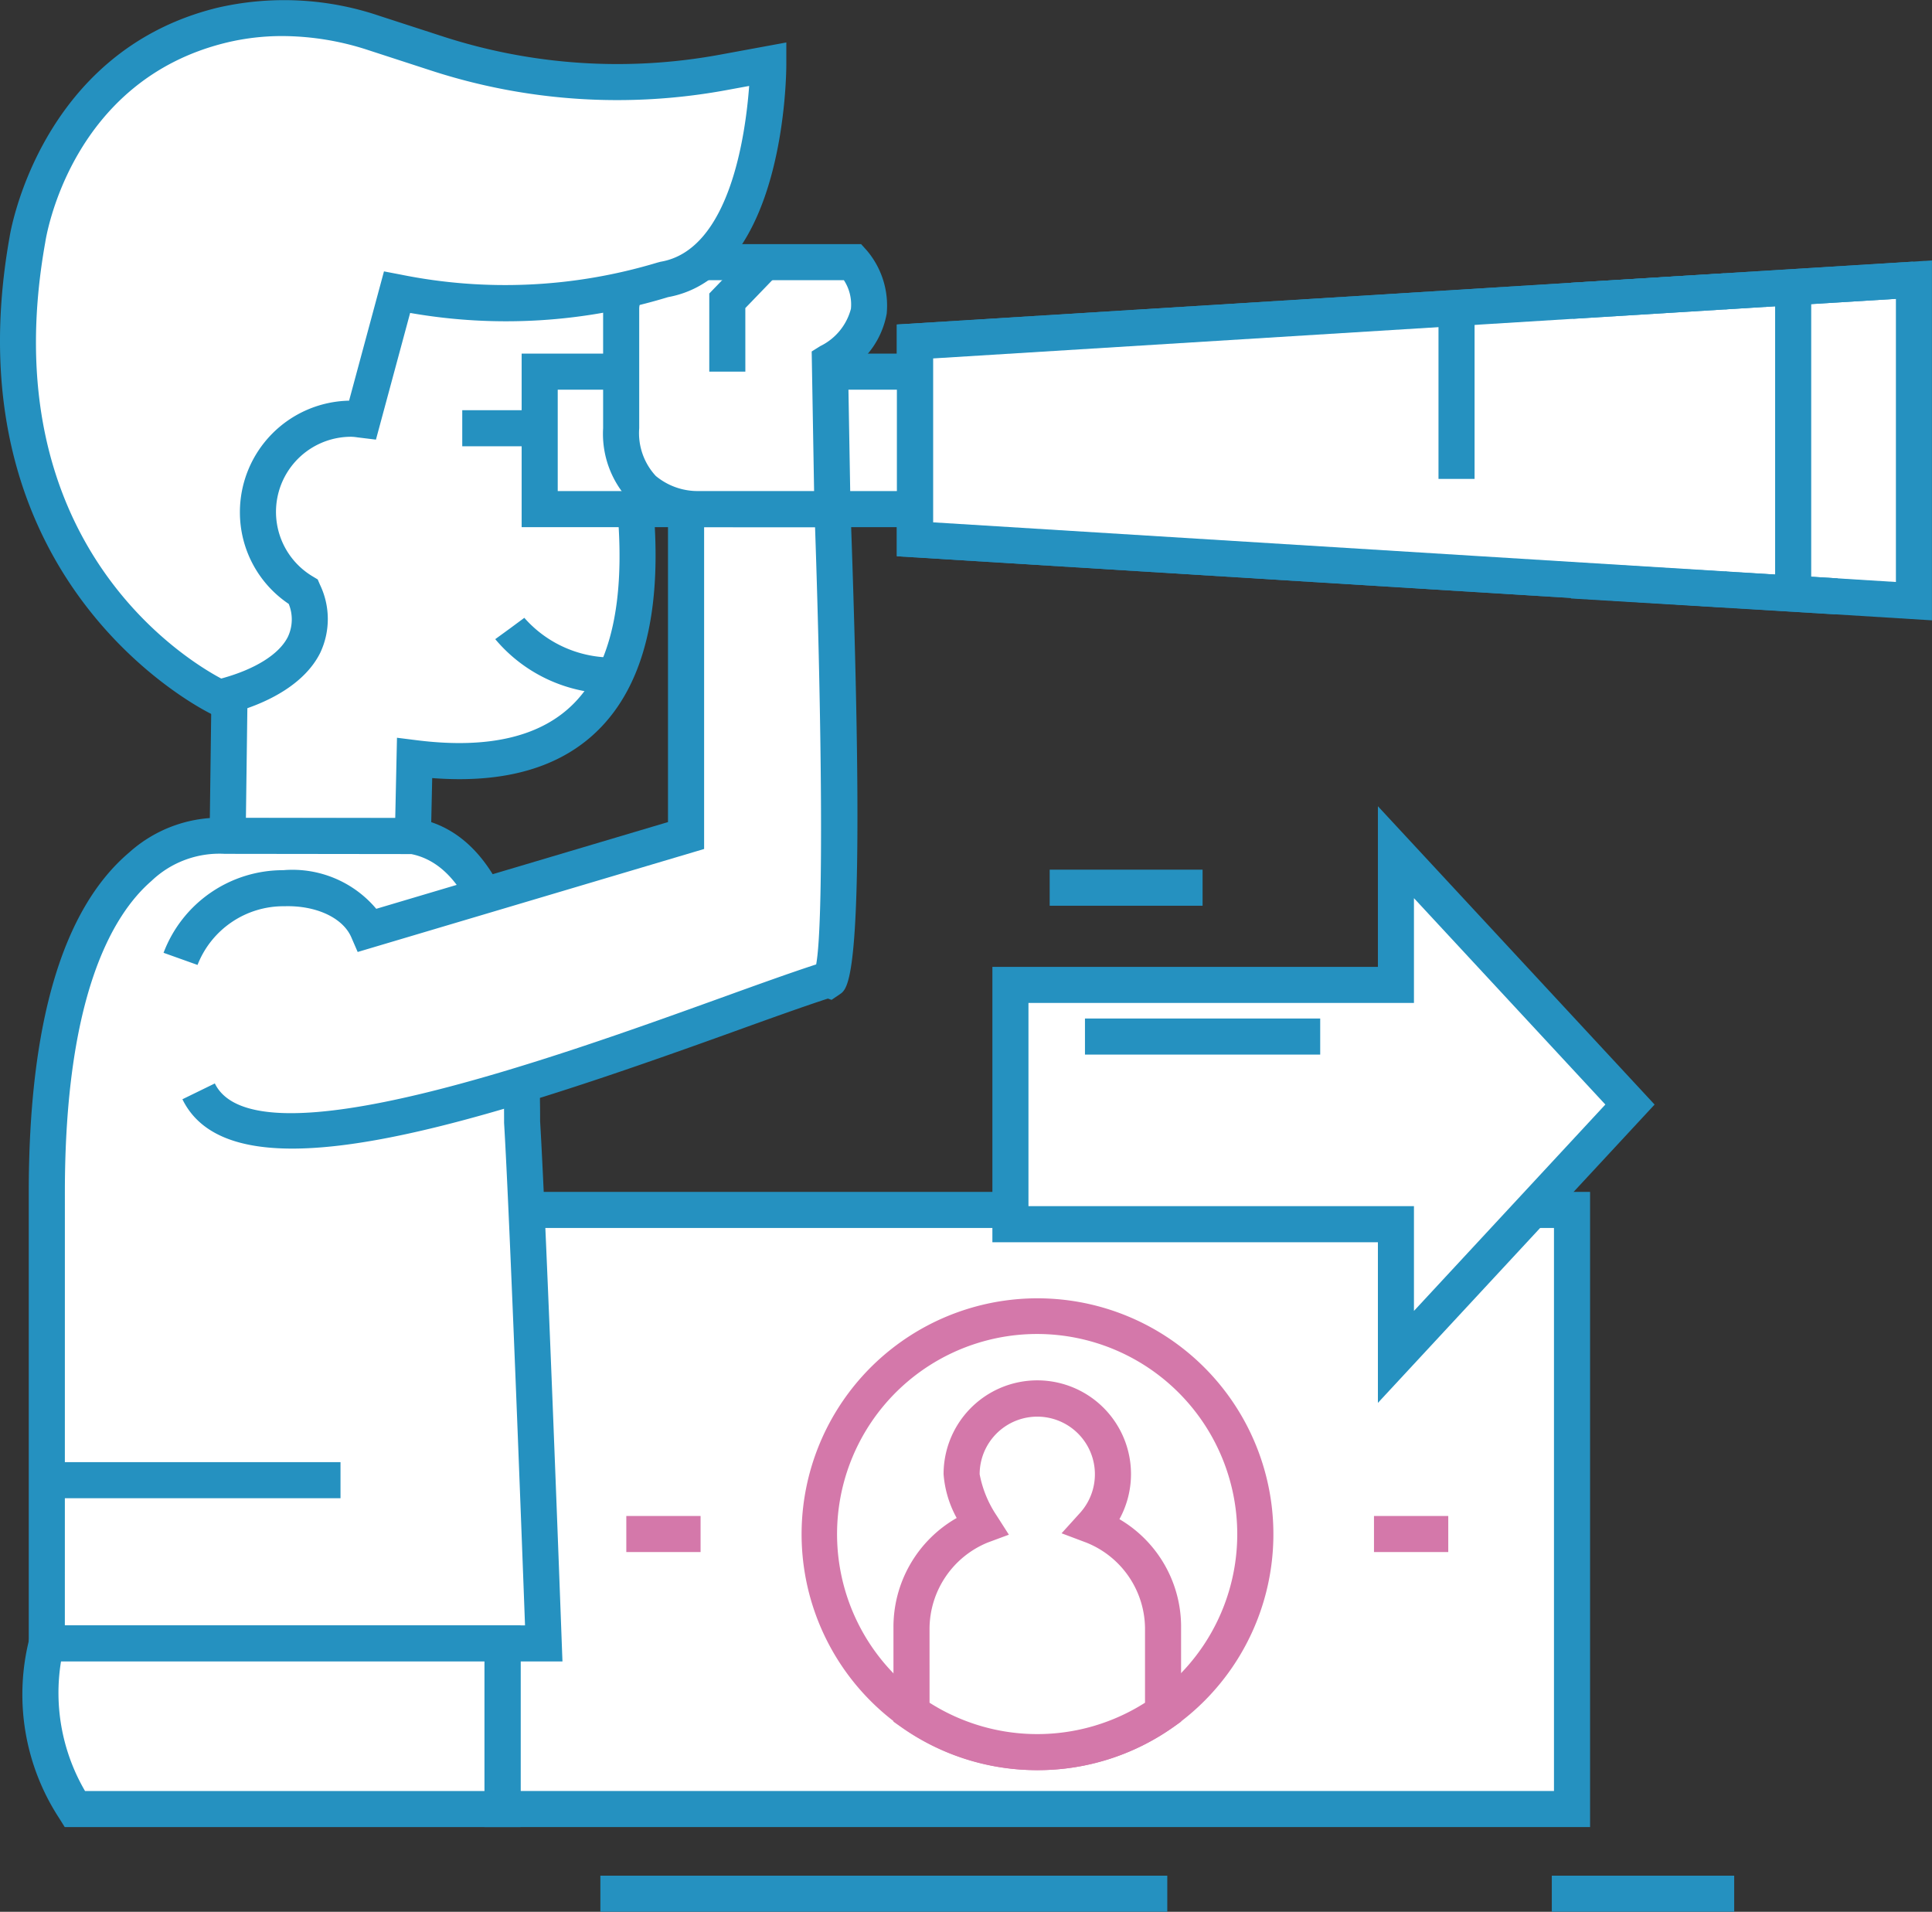 <svg xmlns="http://www.w3.org/2000/svg" width="149" height="147.434" viewBox="0 0 149 147.434">
  <rect x="0" y="0" width="149" height="147.434" fill="#333333" stroke="none"/>
  <g id="组_426" data-name="组 426" transform="translate(-9.356 -11.909)">
    <g id="组_399" data-name="组 399" transform="translate(46.719 103.826)">
      <rect id="矩形_58" data-name="矩形 58" width="82.485" height="46.201" transform="translate(1.391 1.391)" fill="#fff"/>
      <path id="路径_677" data-name="路径 677" d="M121.479,126.961H36.212V77.977h85.267Zm-82.484-2.782h79.7V80.759h-79.7Z" transform="translate(-36.212 -77.977)" fill="#2591c0"/>
    </g>
    <g id="组_400" data-name="组 400" transform="translate(71.144 112.002)">
      <path id="路径_678" data-name="路径 678" d="M88.4,101.672A16.818,16.818,0,1,1,71.585,84.853,16.807,16.807,0,0,1,88.4,101.672Z" transform="translate(-53.377 -83.463)" fill="#fff"/>
      <path id="路径_679" data-name="路径 679" d="M71.975,120.271a18.193,18.193,0,1,1,10.505-3.326A18.1,18.1,0,0,1,71.975,120.271Zm0-33.635A15.432,15.432,0,1,0,87.4,102.061,15.442,15.442,0,0,0,71.975,86.636Z" transform="translate(-53.768 -83.854)" fill="#d478aa"/>
    </g>
    <g id="组_401" data-name="组 401" transform="translate(55.658 156.559)">
      <rect id="矩形_59" data-name="矩形 59" width="43.722" height="2.782" fill="#2591c0"/>
    </g>
    <g id="组_402" data-name="组 402" transform="translate(129.034 156.559)">
      <rect id="矩形_60" data-name="矩形 60" width="14.067" height="2.782" fill="#2591c0"/>
    </g>
    <g id="组_403" data-name="组 403" transform="translate(57.658 128.819)">
      <rect id="矩形_61" data-name="矩形 61" width="5.728" height="2.782" transform="translate(0)" fill="#d478aa"/>
    </g>
    <g id="组_404" data-name="组 404" transform="translate(115.321 128.819)">
      <rect id="矩形_62" data-name="矩形 62" width="5.728" height="2.782" fill="#d478aa"/>
    </g>
    <g id="组_405" data-name="组 405" transform="translate(78.262 118.373)">
      <path id="路径_680" data-name="路径 680" d="M79.284,107.12v6.507a16.856,16.856,0,0,1-19.4,0V107.12c0-5.9,5.408-7.9,5.408-7.9s-1.543-2.414-1.543-3.957a5.836,5.836,0,1,1,10.113,3.972S79.284,101.224,79.284,107.12Z" transform="translate(-58.493 -88.042)" fill="#fff"/>
      <path id="路径_681" data-name="路径 681" d="M69.974,118.48a18.108,18.108,0,0,1-10.5-3.324l-.59-.416v-7.229a9.675,9.675,0,0,1,4.875-8.477,8.289,8.289,0,0,1-1.01-3.377,7.227,7.227,0,1,1,13.562,3.468,9.619,9.619,0,0,1,4.755,8.385v7.228l-.589.416A18.1,18.1,0,0,1,69.974,118.48Zm-8.307-5.2a15.476,15.476,0,0,0,16.617,0v-5.767a7.188,7.188,0,0,0-4.515-6.576l-1.919-.723,1.373-1.518a4.444,4.444,0,1,0-7.692-3.036,8.592,8.592,0,0,0,1.323,3.207l.931,1.455-1.619.6a7.216,7.216,0,0,0-4.5,6.593Z" transform="translate(-58.884 -88.433)" fill="#d478aa"/>
    </g>
    <g id="组_406" data-name="组 406" transform="translate(18.075 19.913)">
      <path id="路径_682" data-name="路径 682" d="M54.345,31.36,39.054,18.776,16.8,25.665l7.393,33.917L24,73.7H38.288l.131-6.007C62.371,70.713,54.4,43.2,54.09,38.985,55.025,36.232,54.2,33.694,54.345,31.36Z" transform="translate(-15.164 -17.226)" fill="#fff"/>
      <path id="路径_683" data-name="路径 683" d="M40.109,75.522H23.051l.2-15.364L15.623,25.15l24.194-7.488,16.418,13.51-.043.707a16.9,16.9,0,0,0,.086,2.315,13.925,13.925,0,0,1-.316,5.377c.057.469.184,1.192.326,2.009,1.007,5.754,3.1,17.727-3.008,24.134-2.924,3.068-7.305,4.394-13.044,3.948ZM25.87,72.74H37.386l.134-6.188,1.532.192c5.571.7,9.677-.289,12.215-2.949,5.139-5.391,3.208-16.429,2.28-21.735-.2-1.141-.344-1.964-.385-2.535l-.021-.282.09-.269a10.9,10.9,0,0,0,.274-4.555c-.053-.648-.107-1.312-.11-1.98L39.206,20.763l-20.322,6.29,7.155,32.825Z" transform="translate(-15.623 -17.662)" fill="#2591c0"/>
    </g>
    <g id="组_407" data-name="组 407" transform="translate(11.574 74.953)">
      <path id="路径_684" data-name="路径 684" d="M48.605,80.3c.021-8.723-1.272-20.77-8.421-22.036H25.9S11.95,55.969,11.95,85.748v34.778H50.275S49.109,88.611,48.605,80.3Z" transform="translate(-10.559 -56.833)" fill="#fff"/>
      <path id="路径_685" data-name="路径 685" d="M52.11,122.308H10.95V86.138c0-13.032,2.6-21.85,7.735-26.208a10.446,10.446,0,0,1,7.691-2.668l14.441.022c7.943,1.407,9.59,13.471,9.57,23.366.5,8.3,1.657,39.9,1.669,40.217Zm-38.377-2.782H49.223c-.234-6.323-1.18-31.563-1.615-38.752l0-.086c.018-7.19-.893-19.388-7.159-20.643l-14.383-.018a7.576,7.576,0,0,0-5.653,2.091c-3.045,2.638-6.678,8.946-6.678,24.021Z" transform="translate(-10.95 -57.224)" fill="#2591c0"/>
    </g>
    <g id="组_408" data-name="组 408" transform="translate(21.975 49.78)">
      <path id="路径_686" data-name="路径 686" d="M20.758,85.031C25.191,94.124,57.64,80.12,69.315,76.4c1.656.735.326-36.273.326-36.273H58.351V65.3l-24.54,7.3c-2-4.627-11.991-4.64-14.444,2.215" transform="translate(-18.058 -38.739)" fill="#fff"/>
      <path id="路径_687" data-name="路径 687" d="M28.347,89.837c-4.165,0-7.155-1.106-8.471-3.805l2.5-1.22c3.1,6.359,26.425-2.052,38.956-6.572,2.884-1.041,5.4-1.949,7.42-2.607.6-3.222.415-19.116-.086-33.72H60.11V66.731L33.392,74.674,32.9,73.54c-.652-1.509-2.724-2.468-5.159-2.393a7.118,7.118,0,0,0-6.7,4.526l-2.62-.936a9.851,9.851,0,0,1,9.23-6.371,8.444,8.444,0,0,1,7.173,2.979l22.5-6.689V39.13H71.352l.047,1.341c1.3,36.03-.082,36.963-.822,37.463l-.639.433-.281-.1c-1.978.644-4.5,1.553-7.379,2.592C48.982,85.652,36.444,89.837,28.347,89.837Z" transform="translate(-18.426 -39.13)" fill="#2591c0"/>
    </g>
    <g id="组_409" data-name="组 409" transform="translate(12.965 124.667)">
      <rect id="矩形_63" data-name="矩形 63" width="22.651" height="2.782" fill="#2591c0"/>
    </g>
    <g id="组_410" data-name="组 410" transform="translate(45.006 43.543)">
      <rect id="矩形_64" data-name="矩形 64" width="9.421" height="2.782" fill="#2591c0"/>
    </g>
    <g id="组_411" data-name="组 411" transform="translate(78.526 31.993)">
      <path id="路径_688" data-name="路径 688" d="M137.121,52.2l-77.047-4.77V32.178l77.047-4.77Z" transform="translate(-58.683 -25.929)" fill="#fff"/>
      <path id="路径_689" data-name="路径 689" d="M138.9,54.1l-79.83-4.942V31.287l79.83-4.942ZM61.856,46.543l74.265,4.6V29.306L61.856,33.9Z" transform="translate(-59.074 -26.345)" fill="#2591c0"/>
    </g>
    <g id="组_412" data-name="组 412" transform="translate(78.526 32.985)">
      <path id="路径_690" data-name="路径 690" d="M122.584,51.05,60.074,47.181V31.925l62.509-3.869" transform="translate(-58.683 -26.668)" fill="#fff"/>
      <path id="路径_691" data-name="路径 691" d="M122.889,52.829l-63.815-3.95V31.008l63.815-3.95.171,2.777-61.2,3.788V46.264l61.2,3.789Z" transform="translate(-59.074 -27.058)" fill="#2591c0"/>
    </g>
    <g id="组_413" data-name="组 413" transform="translate(49.587 39.179)">
      <rect id="矩形_65" data-name="矩形 65" width="28.94" height="10.601" transform="translate(1.391 1.391)" fill="#fff"/>
      <path id="路径_692" data-name="路径 692" d="M69.995,44.894H38.273V31.51H69.995ZM41.055,42.111H67.212V34.292H41.055Z" transform="translate(-38.273 -31.51)" fill="#2591c0"/>
    </g>
    <g id="组_414" data-name="组 414" transform="translate(120.296 35.656)">
      <rect id="矩形_66" data-name="矩形 66" width="2.782" height="13.185" fill="#2591c0"/>
    </g>
    <g id="组_415" data-name="组 415" transform="translate(146.258 34.049)">
      <rect id="矩形_67" data-name="矩形 67" width="2.782" height="24.221" transform="translate(0 0)" fill="#2591c0"/>
    </g>
    <g id="组_416" data-name="组 416" transform="translate(130.511 55.285)">
      <rect id="矩形_68" data-name="矩形 68" width="2.782" height="20.446" transform="matrix(0.06, -0.998, 0.998, 0.06, 0, 2.777)" fill="#2591c0"/>
    </g>
    <g id="组_417" data-name="组 417" transform="translate(130.509 32.088)">
      <rect id="矩形_69" data-name="矩形 69" width="26.42" height="2.782" transform="translate(0 1.626) rotate(-3.527)" fill="#2591c0"/>
    </g>
    <g id="组_418" data-name="组 418" transform="translate(55.871 30.734)">
      <path id="路径_693" data-name="路径 693" d="M49.917,45.482s-6.127.409-6.127-6.236V29.968s0-3.528,4.968-3.528H61.676s3.776,4.177-1.789,7.653l.2,11.393Z" transform="translate(-42.399 -25.049)" fill="#fff"/>
      <path id="路径_694" data-name="路径 694" d="M61.893,47.269l-11.552-.006a7.824,7.824,0,0,1-5.376-1.9,7.492,7.492,0,0,1-2.176-5.729V30.359c0-1.7,1.329-4.919,6.359-4.919H62.685l.415.459a6.573,6.573,0,0,1,1.56,4.9,6.616,6.616,0,0,1-2.976,4.42ZM49.149,28.222c-3.321,0-3.563,1.8-3.577,2.162v9.253a4.868,4.868,0,0,0,1.279,3.683,5.062,5.062,0,0,0,3.372,1.163l.085,0,8.752,0-.186-10.763.668-.417A4.454,4.454,0,0,0,61.9,30.43a3.411,3.411,0,0,0-.543-2.208Z" transform="translate(-42.79 -25.44)" fill="#2591c0"/>
    </g>
    <g id="组_419" data-name="组 419" transform="translate(64.057 31.159)">
      <path id="路径_695" data-name="路径 695" d="M51.456,35.156H48.674V29.131l3.267-3.386,2,1.932-2.487,2.577Z" transform="translate(-48.674 -25.746)" fill="#2591c0"/>
    </g>
    <g id="组_420" data-name="组 420" transform="translate(47.55 59.558)">
      <path id="路径_696" data-name="路径 696" d="M45.994,52A11.764,11.764,0,0,1,36.809,47.8l2.25-1.637-1.126.818,1.119-.826a9.008,9.008,0,0,0,6.987,3.057Z" transform="translate(-36.809 -46.158)" fill="#2591c0"/>
    </g>
    <g id="组_421" data-name="组 421" transform="translate(11.082 137.255)">
      <path id="路径_697" data-name="路径 697" d="M12.087,103a16.106,16.106,0,0,0,2.156,12.772H47.233V103Z" transform="translate(-10.204 -101.614)" fill="#fff"/>
      <path id="路径_698" data-name="路径 698" d="M49.016,117.561H13.864l-.409-.655a17.437,17.437,0,0,1-2.3-13.949l.317-.952H49.016Zm-33.589-2.782H46.234v-9.991H13.576A15.022,15.022,0,0,0,15.428,114.778Z" transform="translate(-10.597 -102.005)" fill="#2591c0"/>
    </g>
    <g id="组_422" data-name="组 422" transform="translate(85.891 74.082)">
      <path id="路径_699" data-name="路径 699" d="M113.148,78.608,95.1,59.146V69.382H65.368V87.835H95.1V98.07Z" transform="translate(-63.977 -55.601)" fill="#fff"/>
      <path id="路径_700" data-name="路径 700" d="M94.1,102.613V90.224H64.368V68.988H94.1V56.6l21.339,23.007ZM67.15,87.442H96.88v8.079l14.761-15.916L96.88,63.689v8.082H67.15Z" transform="translate(-64.368 -56.598)" fill="#2591c0"/>
    </g>
    <g id="组_423" data-name="组 423" transform="translate(93.031 90.455)">
      <line id="直线_5" data-name="直线 5" x2="18.141" transform="translate(0 1.391)" fill="#fff"/>
      <rect id="矩形_70" data-name="矩形 70" width="18.142" height="2.782" fill="#2591c0"/>
    </g>
    <g id="组_424" data-name="组 424" transform="translate(90.309 78.976)">
      <line id="直线_6" data-name="直线 6" x2="11.793" transform="translate(0 1.391)" fill="#fff"/>
      <rect id="矩形_71" data-name="矩形 71" width="11.792" height="2.782" transform="translate(0.001)" fill="#2591c0"/>
    </g>
    <g id="组_425" data-name="组 425" transform="translate(9.356 11.909)">
      <path id="路径_701" data-name="路径 701" d="M68.219,16.463l-3.537.651a44.872,44.872,0,0,1-22.007-1.466L37.8,14.062a21.488,21.488,0,0,0-11.707-.607C13.038,16.634,11.081,30,11.081,30c-4.7,26.269,14.786,35.322,14.786,35.322,4.751-1.146,8.342-3.865,6.5-8.157A7.118,7.118,0,0,1,36.931,43.9l2.656-9.837a41.758,41.758,0,0,0,20.546-.977C68.253,31.729,68.219,16.463,68.219,16.463Z" transform="translate(-8.966 -11.518)" fill="#fff"/>
      <path id="路径_702" data-name="路径 702" d="M26.111,67.179l-.44-.2c-.2-.1-20.4-9.817-15.569-36.829.013-.1,2.244-14.289,16.052-17.651a22.878,22.878,0,0,1,12.467.634L43.5,14.717a43.622,43.622,0,0,0,21.325,1.419l5.174-.952,0,1.667c0,.668-.067,16.318-9.121,17.972a42.817,42.817,0,0,1-19.891,1.219L38.35,45.812l-1.436-.175a3.585,3.585,0,0,0-.46-.045,5.792,5.792,0,0,0-2.98,10.771l.384.231.177.412a6.1,6.1,0,0,1,.01,5.263c-1.1,2.2-3.749,3.9-7.46,4.8ZM31.133,14.69a18.241,18.241,0,0,0-4.323.508c-11.955,2.91-13.887,14.888-13.964,15.4C8.726,53.645,23.6,62.737,26.418,64.237c2.6-.707,4.463-1.864,5.138-3.212a3.153,3.153,0,0,0,.068-2.542A8.508,8.508,0,0,1,27.858,51.4a8.6,8.6,0,0,1,8.42-8.592l2.691-9.97,1.267.242a40.6,40.6,0,0,0,19.8-.915l.253-.068c5.342-.889,6.565-9.783,6.844-13.56l-1.813.333a46.377,46.377,0,0,1-22.69-1.511l-4.875-1.586A21.417,21.417,0,0,0,31.133,14.69Z" transform="translate(-9.356 -11.909)" fill="#2591c0"/>
    </g>
  </g>
</svg>
